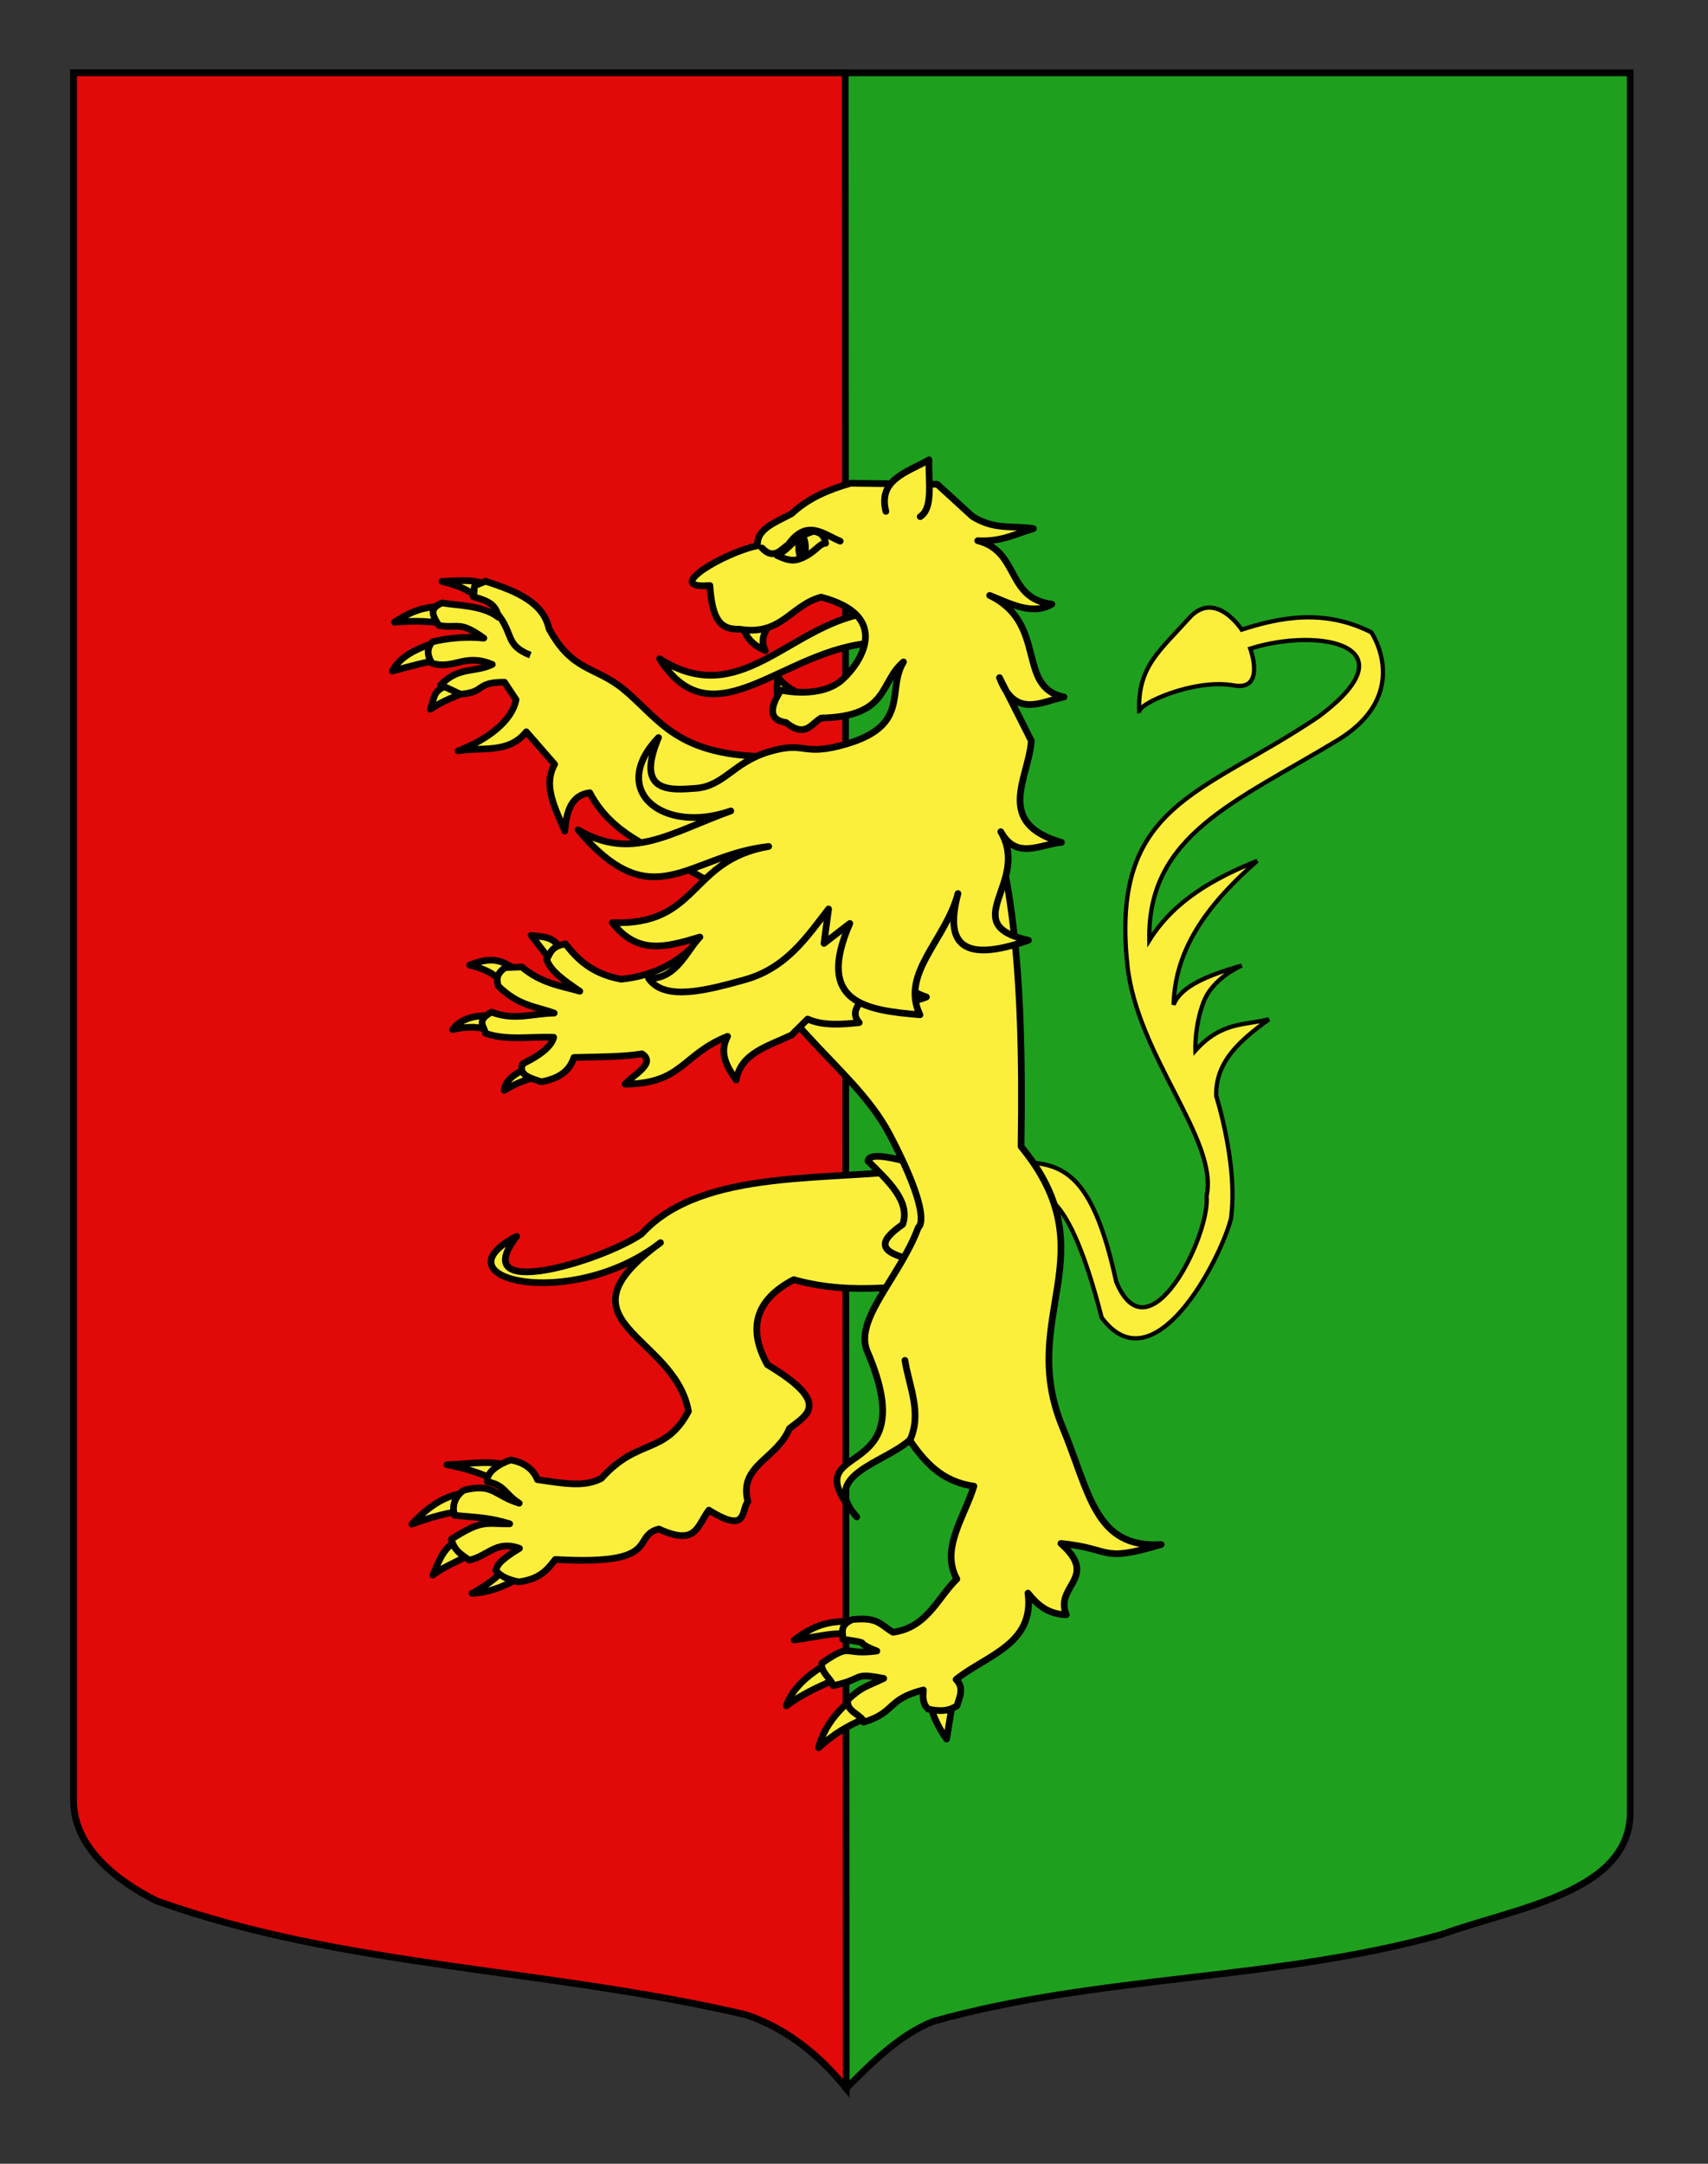 <?xml version="1.0" encoding="utf-8"?>
<!-- Generator: Adobe Illustrator 15.1.0, SVG Export Plug-In . SVG Version: 6.00 Build 0)  -->
<!DOCTYPE svg PUBLIC "-//W3C//DTD SVG 1.1//EN" "http://www.w3.org/Graphics/SVG/1.1/DTD/svg11.dtd">
<svg version="1.1" id="Calque_2" xmlns="http://www.w3.org/2000/svg" xmlns:xlink="http://www.w3.org/1999/xlink" x="0px" y="0px"
	 width="255.118px" height="323.149px" viewBox="0 0 255.118 323.149" enable-background="new 0 0 255.118 323.149"
	 xml:space="preserve">
<rect x="0" y="0" width="255.118" height="323.149" fill="#333333" stroke="none"/>
<path id="Fond_x5F_de_x5F_l_x5F_ecu_1_" fill="#1EA01E" stroke="#000000" d="M10.994,10.88c78,0,154.505,0,232.505,0
	c0,135.583,0,149.083,0,259.75c0,12.043-17.099,14.25-28.1,18.25c-25,7-51,6-76,13c-5,2-9,6-13,10c-4-5-9-9-15-11c-30-7-60-7-88-17
	c-6-3-12.406-8-12.406-15C10.994,245.339,10.994,147.255,10.994,10.88z"/>
<path id="Fond_x5F_de_x5F_l_x5F_ecu" fill="#E20909" stroke="#000000" d="M126.4,311.88c-4-5-9-9-15-11c-30-7-60-7-88-17
	c-6-3-12.406-8-12.406-15c0-23.541,0-121.625,0-258c78,0,37.26,0,115.26,0L126.4,311.88z"/>
<g>
	<g id="g3046" transform="matrix(0.626,0.118,-0.118,0.626,28.994,-34.235)">
		<path id="path2030" fill="#FCEF3C" stroke="#000000" d="M255.536,291.93c1.279-0.46,7.1-4.242,20.747,25.018
			c15.049,13.897,24.78-18.17,25.498-28.295c-0.5-12.501-8.699-27.697-8.699-27.697c-1.79-8.016,3.258-14.078,8.799-19.998
			c-5.289,2.471-10.799,2.523-15.599,10.399c0,0-1.3-5.599-0.199-11.599c1.099-6,7.2-9.999,7.2-9.999
			c-7.163,3.584-13.176,7.358-14,11.999c-2.23-13.516,4.107-25.398,12.998-36.796c-9.259,5.965-17.426,12.802-21.398,22.998
			c-5.064-24.15,13.82-35.589,34.597-54.195c15.597-13.964,3.201-26.396,3.201-26.396c-11.915-3.475-21.791,0.528-29.996,4.998
			c0,0-7.86-8.198-12.599-0.4c-5.496,9.046-9.891,13.631-7.398,23.998c-1.288-1.713,11.082-10.32,20.596-10.4
			c7.661-0.063,2.2-9.197,2.2-9.197c15.051-8.06,37.679-7.821,18.599,12.797c-23.251,22.991-44.109,28.976-33.197,65.394
			c6.196,20.683,28.635,36.274,28.297,49.794c2.599,8.738-6.12,40.492-17.099,23.698c-9.501-22.509-16.45-24.506-24.661-23.805
			L255.536,291.93z"/>
	</g>
	<path id="path3249" fill="#FCEF3C" stroke="#000000" stroke-linecap="round" stroke-linejoin="round" d="M65.696,95.84
		c-2.293,0.539-5.788,1.811-7.099,4.379c3.001-0.792,5.382-1.46,7.499-1.801L65.696,95.84z"/>
	<path id="path3247" fill="#FCEF3C" stroke="#000000" stroke-linecap="round" stroke-linejoin="round" d="M66.417,90.41
		c-2.324,0.395-3.931,0.138-7.511,2.523c3.102-0.285,6.373-0.201,8.351,0.557L66.417,90.41z"/>
	<path id="path3245" fill="#FCEF3C" stroke="#000000" stroke-linecap="round" stroke-linejoin="round" d="M72.948,87.457
		c-2.109-1.071-4.561-0.7-6.941-0.628c3.18,0.796,4.021,1.433,5.735,2.635L72.948,87.457z"/>
	<path id="path4220" fill="#FCEF3C" stroke="#000000" stroke-linecap="round" stroke-linejoin="round" d="M67.666,102.081
		c-3.042,0.928-2.607,1.589-3.392,3.858c2.907-1.971,4.688-1.992,5.923-3.214L67.666,102.081z"/>
	<path id="path3243" fill="#FCEF3C" stroke="#000000" stroke-linecap="round" stroke-linejoin="round" d="M81.998,93.888
		c3.503,6.484,6.92,5.581,11.132,9.043c5.496,4.516,7.807,10.081,22.295,10.081l-3.968,21.767l-11.462-6.477
		c-2.321-1.792-8.583-3.562-11.903-9.913c-2.82,0.367-3.473,2.857-3.735,5.729c-1.374-3.349-3.324-6.714-1.515-9.972l-4.233-4.855
		c-2.652,3.333-6.679,2.242-10.18,2.845c4.501-1.718,8.073-4.534,8.65-7.639l-1.727-2.614c-4.388-0.004-2.781,1.515-6.567,1.792
		l-2.961-1.388c2.717-2.791,5.072-1.792,7.708-3.054c-4.173-1.754-5.673,0.823-9.021-0.185c-0.78-1.315-0.741-2.256,0.088-3.209
		c2.314-0.538,5.061-0.82,7.668-0.534c-3.691-2.641-3.704-1.412-6.72-1.886c-0.979-1.568-1.49-2.538,0.497-3.388
		c1.989,0.419,5.982,0.28,8.393,2.153c-0.317-1.818-1.369-2.418-3.75-3.066c0.471-2.014-0.608-1.281,1.83-2.31
		C77.423,88.358,81.185,90.105,81.998,93.888z"/>
	<path id="path3534" fill="#FCEF3C" stroke="#000000" stroke-linecap="round" stroke-linejoin="round" d="M75.484,233.993
		c-1.046,1.639-3.333,3.068-4.987,3.967c3.194-0.125,5.965-1.656,7.97-2.799L75.484,233.993z"/>
	<path id="path3532" fill="#FCEF3C" stroke="#000000" stroke-linecap="round" stroke-linejoin="round" d="M68.213,230.024
		c-2.313,1.42-2.831,3.742-3.568,5.209c1.958-1.463,3.558-1.906,5.554-3.117L68.213,230.024z"/>
	<path id="path3530" fill="#FCEF3C" stroke="#000000" stroke-linecap="round" stroke-linejoin="round" d="M69.69,222.962
		c-3.614,0.291-6.184,2.57-8.164,4.66c2.98-1.08,5.585-1.846,8.409-2.02C71.865,224.675,69.601,223.22,69.69,222.962z"/>
	<path id="path3528" fill="#FCEF3C" stroke="#000000" stroke-linecap="round" stroke-linejoin="round" d="M76.544,219.073
		c-3.245-1.16-6.394-0.387-9.783-0.332c3.597,0.658,6.428,1.84,9.081,3.148L76.544,219.073z"/>
	<path id="path3524" fill="#FCEF3C" stroke="#000000" stroke-linecap="round" stroke-linejoin="round" d="M138.209,174.456
		c-13.68,2.139-33.177-0.314-42.392,9.836c-5.968,4.078-26.267,10.201-18.648,0.348c-12.432,6.447,8.271,11.252,21.488,0.943
		c-16.425,11.967,2.099,13.643,4.173,25.186c-3.52,6.594-7.576,3.922-12.998,10.016c-2.495,1.299-5.225,0.84-9.556,0.191
		c-0.716-1.805-2.295-2.621-3.981-2.943c-1.737,0.576-3.741,1.842-3.488,3.271c2.64,0.48,2.602,1.865,4.748,3.195
		c-3.828-1.17-3.858-3.068-8.322-1.928c-1.744,1.277-1.611,2.988-1.319,3.748c3.804,0.346,5.098,0.322,8.213,1.254
		c-3.541,0.062-3.999-0.736-8.713,2.305c0.411,1.555,1.238,2.16,2.688,3.117c2.844-0.615,3.955-3.006,7.486-1.756
		c-3.303,2.021-3.213,2.553-3.552,3.271c0.635,0.803,1.721,1.408,3.444,1.732c3.1-0.371,4.322-1.832,5.459-3.344
		c16.198,0.945,11.243-3.477,15.466-4.547c5.619,2.564,5.664-0.369,7.474-2.82c5.936,3.717,4.768-0.076,5.831-1.264
		c-1.435-5.426,4.296-6.307,6.204-10.926c2.584-2.055,6.373-3.738-3.294-9.527c-3-5.453-1.776-9.713,3.934-12.701
		c9.453,2.633,16.964,0.451,25.444,0.678L138.209,174.456z"/>
	<path id="path3526" fill="#FCEF3C" stroke="#000000" stroke-linecap="round" stroke-linejoin="round" d="M129.645,173.382
		c3.016,3.012,6.343,5.988,5.203,9.455c-3.155,2.246-4.873,4.359,3.146,5.578l3.086-7.904l-6.293-7.203
		C131.106,172.386,129.742,172.579,129.645,173.382z"/>
	<path id="path3536" fill="#FCEF3C" stroke="#000000" stroke-linecap="round" stroke-linejoin="round" d="M126.924,242.185
		c-3.428-0.188-5.73,0.812-8.302,2.744c3.952-0.562,5.531-1.105,8.223-0.924L126.924,242.185z"/>
	<path id="path3538" fill="#FCEF3C" stroke="#000000" stroke-linecap="round" stroke-linejoin="round" d="M123.183,248.671
		c-2.274,1.311-4.872,3.449-5.74,6.086c2.319-1.729,4.714-2.785,6.871-3.756L123.183,248.671z"/>
	<path id="path3540" fill="#FCEF3C" stroke="#000000" stroke-linecap="round" stroke-linejoin="round" d="M126.785,254.163
		c-2.218,1.867-3.875,4.271-4.52,6.854c2.337-2.125,4.396-3.305,6.963-4.387L126.785,254.163z"/>
	<path id="path3542" fill="#FCEF3C" stroke="#000000" stroke-linecap="round" stroke-linejoin="round" d="M139.08,254.868
		c0.229,1.424,1.298,3.457,2.312,4.854l0.836-5.146L139.08,254.868z"/>
	<path id="path3453" fill="#FCEF3C" stroke="#000000" stroke-linecap="round" stroke-linejoin="round" d="M108.718,133.729
		c4.52,18.492,18.403,24.684,24.193,35.758c6.612,12.652,4.256,13.814,4.256,13.814c-2.763,7.461-9.673,13.779-7.621,18.531
		c8.955,20.752-11.938,12.492-1.571,24.719c-5.657-6.273,4.055-7.996,7.884-11.473c2.254,3.217,4.749,6.195,9.608,6.875
		c-1.43,4.643-5.024,9.367-2.549,13.865c-2.942,2.879-4.398,7.211-9.521,7.957c-2.028-1.189-2.214-2.289-6.09-1.902
		c-2.089,0.916-1.297,2.09-1.439,2.934c5.024,0.766,1.031,0.178,5.106,1.766c-5.288,0.703-3.525-1.391-8.205,1.797
		c-0.302,1.289,1.438,2.406,1.672,3.373c4.796-0.994,2.728-2.008,7.56-1.078c-2.621,1.25-3.252,1.23-5.326,3.15
		c-0.488,1.816,2.201,2.299,2.312,3.385c4.874-1.475,3.362-3.395,8.939-4.812c-0.071,1.027-0.163,2.059,0.721,2.859
		c1.479,0.303,2.864,0.436,4.295-0.496c0.391-1.326,1.119-2.664-0.136-3.93c4.499-3.623,11.764-5.225,10.739-12.895
		c1.345,1.684,2.899,3.143,5.732,3.238c-1.835-4.367,4.991-5.494-0.813-10.654c7.931,0.787,5.665,2.924,14.975,0.156
		c-9.938,0.631-10.692-7.799-14.718-17.486c-6.912-16.631,6.995-25.873-6.212-41.961c0.468-27.865-1.594-42.37-6.184-54.349
		L108.718,133.729z"/>
	<path id="path2264" fill="#FCEF3C" stroke="#000000" stroke-linecap="round" stroke-linejoin="round" d="M83.659,141.57
		c-1.286-1.944-2.849-1.579-4.33-1.894l2.838,3.675L83.659,141.57z"/>
	<path id="path2266" fill="#FCEF3C" stroke="#000000" stroke-linecap="round" stroke-linejoin="round" d="M77.45,145.007
		c-1.988-1.017-3.145-2.534-7.306-0.878c3.179,0.813,4.073,1.711,5.31,3.09L77.45,145.007z"/>
	<path id="path2268" fill="#FCEF3C" stroke="#000000" stroke-linecap="round" stroke-linejoin="round" d="M74.066,151.792
		c-2.353-0.301-4.974,0.005-6.472,1.967c1.717-0.386,3.445-0.514,5.194-0.029L74.066,151.792z"/>
	<path id="path2270" fill="#FCEF3C" stroke="#000000" stroke-linecap="round" stroke-linejoin="round" d="M78.614,159.513
		c-1.574,0.835-3.116,1.688-3.304,3.329c1.842-1.158,3.9-1.849,6.043-2.363L78.614,159.513z"/>
	<path id="path2262" fill="#FCEF3C" stroke="#000000" stroke-linecap="round" stroke-linejoin="round" d="M84.468,140.964
		c-2.15,0.348-2.26,1.416-2.822,2.325c0.575,1.766,2.771,3.255,4.957,4.747c-2.871-0.836-5.722-1.144-8.655-3.623l-2.49,0.093
		c-1.387,0.956-1.286,1.856-1.039,2.751c3.058,2.999,5.629,3.044,8.358,4.044c-3.099,0.035-5.959,1.17-9.356-0.144
		c-2.406,1.297-1.037,2.155-0.921,3.158c3.202,1.137,6.793,0.449,10.206,0.604c-0.354,1.391-2.06,2.7-4.632,3.955
		c-0.721,1.7,1.157,2.137,2.801,2.689c2.199-0.444,4.098-1.285,4.852-3.634c3.501-0.097,7.192-0.056,10.162-0.543
		c2.125,1.399-1.127,3.001-2.532,4.534c8.629-0.096,8.455-4.411,15.318-7.148c-1.328,2.522-0.088,4.539,1.283,6.528
		c0.711-4.057,4.75-5.037,8.269-6.719l2.405-2.391c2.253,1.013,4.958,0.833,7.708,0.534c-1.409-1.537-0.14-3.174,2.312-4.854
		c3.66,2.177,5.818,1.814,7.726,1.027c-7.969-2.563-2.253-10.443-2.466-16.02l-11.989-9.417l-21.732,19.059
		c-2.102,1.672-5.058,3.281-9.419,3.723C88.544,145.457,86.283,143.36,84.468,140.964z"/>
	<g id="g2235" transform="matrix(0.984,-0.176,0.176,0.984,-23.517,33.088)">
		<path id="path2476" fill="#FCEF3C" stroke="#000000" stroke-linecap="round" stroke-linejoin="round" d="M124.903,95.847
			c0.236-1.399-0.006-2.391,0.724-4.213c0.898,1.891,2.602,2.75,3.971,4.037"/>
		<path id="path3447" fill="#FCEF3C" stroke="#000000" stroke-linecap="round" stroke-linejoin="round" d="M140.206,84.523
			c-11.806-0.089-21.113,10.938-31.538,1.26c5.738,14.019,18.516,1.634,32.022,3.324L140.206,84.523z"/>
		<path id="path2474" fill="#FCEF3C" stroke="#000000" stroke-linecap="round" stroke-linejoin="round" d="M121.785,83.176
			c0.082,1.753,1.031,3.125,2.654,4.201c-0.689-2.245,1.149-3.405,2.317-4.853"/>
		<path id="path2462" fill="#FCEF3C" stroke="#000000" stroke-linecap="round" stroke-linejoin="round" d="M126.949,127.04
			l-1.579,4.941l4.323-2.254c-7.221,10.843,0.126,13.192,7.919,15.282c-1.863-6.608,5.765-10.305,8.775-16.834
			c-2.997,6.435-1.988,10.533,9.141,8.725c-10.377-4.292,1.861-8.404-1.211-16.694c1.534,4.614,5.466,2.887,8.642,3.166
			c-9.466-4.682-3.056-10.376-1.764-15.744l-3.022-10.117c1.23,6.431,5.404,4.665,8.986,4.546
			c-6.817-2.688-0.425-11.221-8.27-16.895c2.902,1.799,5.759,4.101,8.925,2.922c-6.644-2.062-3.31-8.588-9.238-11.28
			c3.469,0.817,5.799-0.03,8.51-0.317c-2.879-1.021-5.709-0.729-8.65-3.397l-4.325-5.651l-12.727-2.431
			c-3.329,0.353-6.561,1.036-9.443,2.91c-2.526,0.86-5.644,1.288-5.882,3.824c-5.083,0.123-15.32,3.929-8.056,4.603
			c-0.582,5.175,0.441,6.801,3.208,7.204c5.991,2.12,8.089-2.135,12.833-2.572c9.701,4.491,4.5,10.409,1.06,12.631
			c-3.739,2.417-9.404,0.002-9.404,0.002c-2.356,2.491-2.393,4.12-0.111,4.888c2.459,2.862,3.688,0.797,5.299,0.267
			c10.139,1.584,9.5-3.774,13.586-6.088c-3.404,3.786-0.331,9.868-11.652,10.665c-5.845,0.414-4.91-1.618-10.47-1.003
			c-5.561,0.614-7.516,3.891-11.773,3.461c-3.806-0.383-9.07-0.881-4.135-8.447c-8.849,6.461-1.921,14.407,8.703,12.694
			c-9.564,1.637-15.884,4.822-22.968-1.235c8.724,15.1,15.44,6.632,27.609,7.456c-12.191-0.074-12.217,9.86-25.008,7.094
			c2.873,5.357,7.018,5.075,12.507,4.416c-2.252,1.582-4.53,5.604-8.64,4.74c1.773,3.86,8.37,3.258,14.061,2.731
			C119.185,134.643,122.986,130.605,126.949,127.04z"/>
		<path id="path2472" fill="#FCEF3C" stroke="#000000" stroke-linecap="round" stroke-linejoin="round" d="M145.836,70.072
			c-0.348-4.928,4.205-5.181,7.694-6.448c-0.646,3.12-0.61,7.233-2.782,8.125"/>
		<path id="path3449" fill="#FCEF3C" stroke="#000000" stroke-linecap="round" stroke-linejoin="round" d="M126.655,72.206
			c1.396,2.101,2.662,0.765,3.956,0.182c3.427-3.346,5.423-0.602,7.72,0.862"/>
		<path id="path3451" fill="#FCEF3C" stroke="#000000" stroke-linecap="round" stroke-linejoin="round" d="M128.679,73.703
			c1.387,0.972,2.232,1.356,3.571,1.018c2.172-0.481,2.9-1.683,3.89-1.543c-0.033-0.865-0.157-1.697-1.532-2.079
			C131.309,71.583,131.383,72.702,128.679,73.703z"/>
	</g>
	<path id="path3518" fill="#FCEF3C" stroke="#000000" stroke-linecap="round" stroke-linejoin="round" d="M135.905,215.114
		c1.853-4.061-0.095-7.979-0.739-11.947"/>
	<path id="path4248" fill="#FCEF3C" stroke="#000000" d="M74.167,91.488c2.64,3.146,1.172,4.829,5.052,6.356"/>
	<ellipse fill="#FCEF3C" stroke="#000000" cx="119.803" cy="81.766" rx="0.503" ry="1.555"/>
</g>
</svg>
